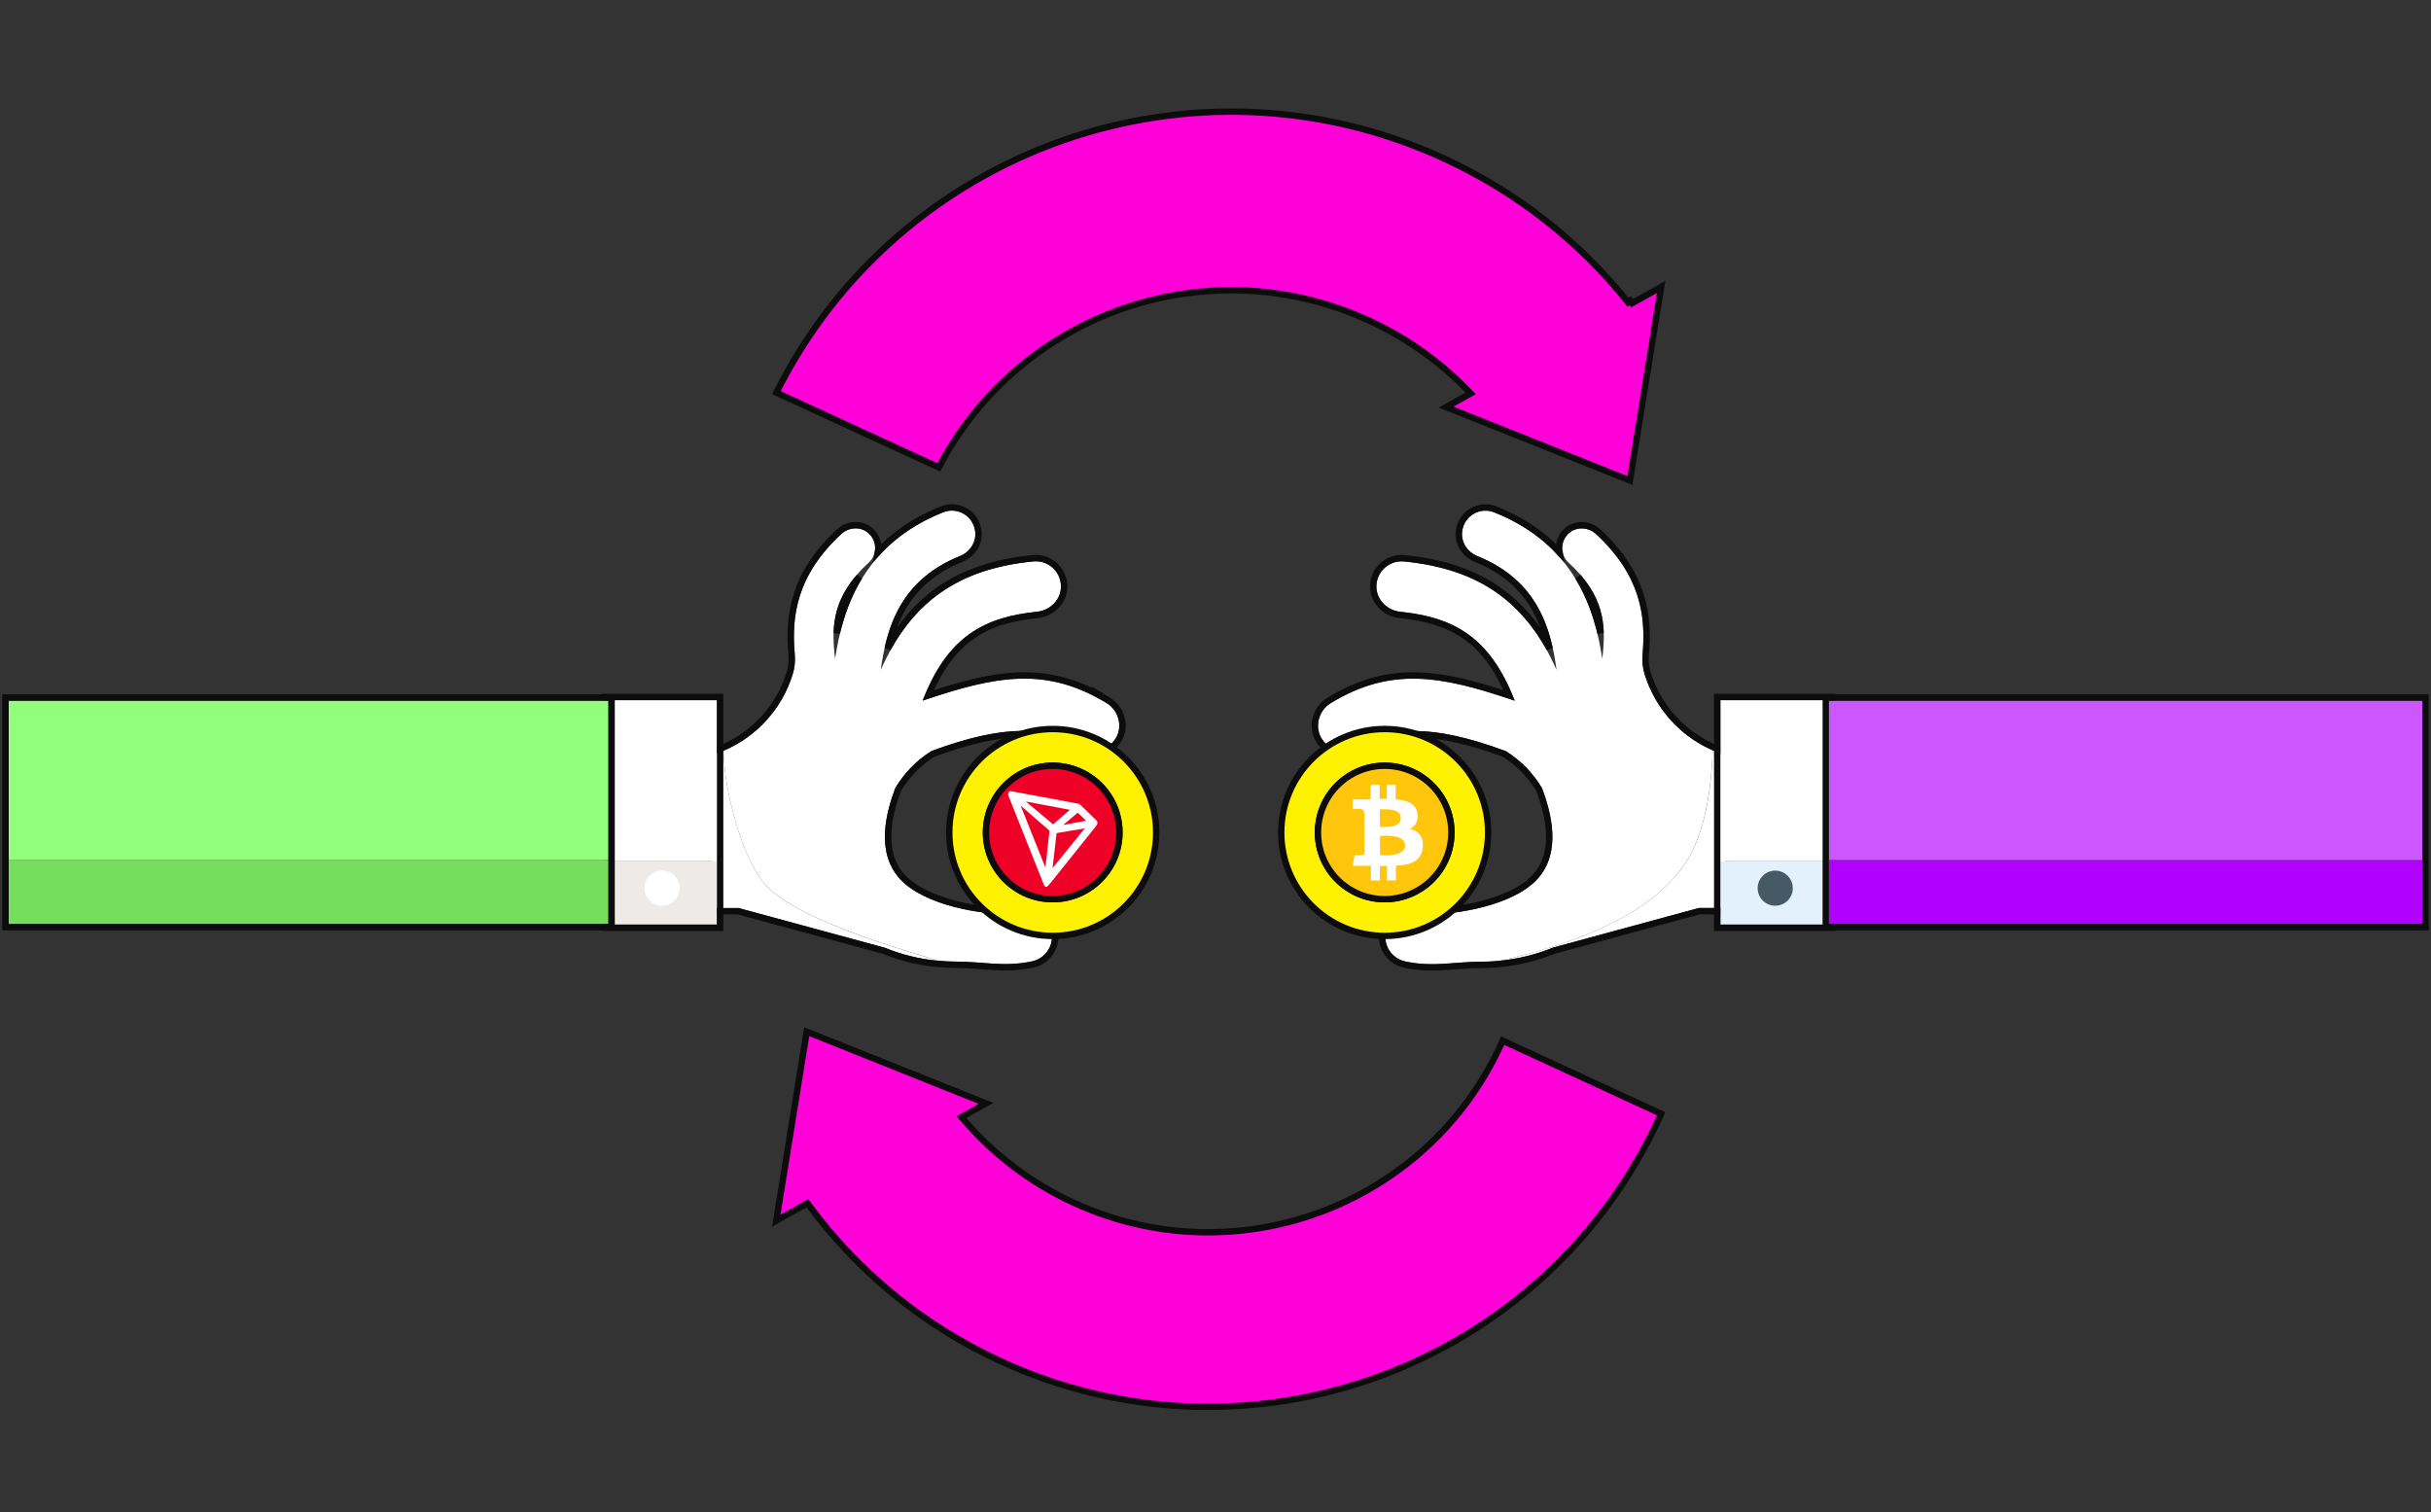 <svg width="381" height="237" viewBox="0 0 381 237" fill="none" xmlns="http://www.w3.org/2000/svg">
<rect x="0" y="0" width="381" height="237" fill="#333333" stroke="none"/>
<path d="M121.678 61.532C140.811 23.218 187.1 6.778 226.297 24.831C237.944 30.193 247.675 38.016 255.167 47.389L255.498 47.123L255.797 47.518L260.342 44.978L259.119 52.549L255.448 75.305L234.853 67.079L226.646 63.803L229.921 61.973L230.488 61.655L230.035 61.188C225.991 57.017 221.178 53.463 215.673 50.772L214.562 50.245C189.422 38.664 159.78 48.98 147.14 73.261L121.678 61.532Z" fill="#FF00D9" stroke="#0C0C0D"/>
<path d="M147.015 169.927L154.533 172.933L151.221 174.786L150.688 175.084L151.085 175.548C155.665 180.888 161.437 185.351 168.239 188.489C193.552 200.166 223.53 189.103 235.204 163.785V163.784C235.307 163.558 235.407 163.333 235.505 163.107L260.344 174.565C260.246 174.789 260.152 175.013 260.051 175.233C242.052 214.272 195.824 231.33 156.794 213.328C144.468 207.645 134.339 199.143 126.81 188.945L126.548 188.591L126.163 188.806L121.657 191.326L122.935 183.413L126.433 161.695L147.015 169.927Z" fill="#FF00D9" stroke="#0C0C0D"/>
<path d="M263.588 136.08C266.642 132.06 268.196 125.292 268.412 117.6C263.336 115.38 259.43 111.06 257.768 105.714C257.444 104.682 257.342 103.59 257.438 102.51C257.966 96.576 257.144 90.179 250.13 83.693C248.936 82.589 247.052 82.505 245.852 83.597C244.49 84.845 244.508 86.963 245.84 88.187C251.42 93.305 251.78 97.913 251.114 103.254C249.914 95.225 246.644 85.283 234.176 80.297C232.016 79.433 229.526 80.765 229.166 83.231C228.92 84.917 229.952 86.507 231.53 87.149C240.776 90.887 243.038 98.153 243.95 105C239.276 94.368 231.794 89.153 220.052 88.001C217.826 87.779 215.858 89.447 215.72 91.691C215.588 93.852 217.31 95.663 219.458 95.885C227.456 96.707 233.42 99.534 237.386 109.818C225.92 105.924 218.078 104.406 208.538 110.22C206.624 111.384 205.958 113.994 207.2 115.86C207.782 116.736 208.658 117.306 209.618 117.516C210.59 117.732 211.64 117.588 212.558 117.03C217.784 113.82 224.486 113.448 236.006 117.732C238.376 119.208 240.302 121.218 241.682 123.546C243.05 127.218 244.838 133.572 240.914 137.808C236.96 142.074 227.846 143.358 223.85 143.298C223.25 143.22 222.65 143.118 222.038 142.992C219.944 142.554 217.772 143.76 217.238 145.83C216.668 148.02 218.042 150.222 220.232 150.69C224.618 151.632 227.918 150.732 232.136 150.732C233.09 150.732 234.044 150.684 234.98 150.594C237.686 150.012 240.728 149.226 244.004 148.164C256.448 144.138 261.176 139.248 263.582 136.086L263.588 136.08Z" fill="white"/>
<path d="M270.308 118.314C269.66 118.11 269.03 117.864 268.418 117.594C268.202 125.286 266.654 132.054 263.594 136.074C261.188 139.23 256.46 144.126 244.016 148.152C240.734 149.214 237.698 150 234.992 150.582C237.902 150.306 240.722 149.616 243.344 148.536L266.252 142.314H270.404L270.314 118.314H270.308Z" fill="white"/>
<path d="M228.671 83.159C229.078 80.368 231.907 78.852 234.361 79.833L234.95 80.075C238.999 81.783 242.063 84.02 244.393 86.537C244.184 85.368 244.551 84.111 245.514 83.229L245.515 83.228C246.923 81.946 249.101 82.062 250.469 83.326C254.032 86.621 256.042 89.913 257.088 93.155C258.132 96.393 258.203 99.549 257.936 102.554C257.856 103.446 257.92 104.343 258.141 105.2L258.245 105.564V105.565C259.806 110.586 263.4 114.677 268.089 116.902L268.619 117.136C269.196 117.39 269.785 117.621 270.388 117.814H270.812L270.813 118.312L270.903 142.313L270.905 142.814H266.321L243.5 149.011C240.874 150.089 238.056 150.783 235.15 151.069C235.129 151.073 235.107 151.079 235.085 151.083L235.057 151.089L235.027 151.092C234.076 151.184 233.106 151.233 232.136 151.233C230.043 151.233 228.217 151.454 226.274 151.564C224.471 151.666 222.626 151.664 220.546 151.265L220.127 151.179C217.66 150.652 216.112 148.171 216.754 145.704C217.362 143.35 219.811 142.017 222.138 142.502C222.729 142.624 223.309 142.722 223.887 142.798C225.842 142.824 229.059 142.523 232.272 141.692C235.516 140.852 238.669 139.494 240.547 137.468L240.716 137.281C242.419 135.325 242.903 132.907 242.783 130.491C242.66 128.01 241.902 125.578 241.228 123.762C239.897 121.531 238.049 119.604 235.781 118.182C224.353 113.94 217.846 114.368 212.819 117.455L212.817 117.457C211.785 118.085 210.602 118.247 209.509 118.004V118.003C208.427 117.766 207.439 117.123 206.783 116.136C205.374 114.018 206.137 111.094 208.277 109.792C213.126 106.838 217.567 105.736 222.255 105.878C226.64 106.012 231.22 107.234 236.517 108.997C234.631 104.497 232.336 101.599 229.646 99.712C226.939 97.813 223.786 96.906 220.142 96.465L219.406 96.383C217.024 96.137 215.07 94.119 215.221 91.66C215.376 89.134 217.592 87.254 220.1 87.503C226.034 88.085 230.93 89.699 234.94 92.537C238.133 94.797 240.741 97.818 242.865 101.669C242.367 99.413 241.625 97.199 240.434 95.162C238.655 92.119 235.864 89.441 231.342 87.613H231.341C229.576 86.895 228.388 85.1 228.671 83.159ZM247.324 90.421C249.069 93.277 250.149 96.307 250.85 99.229C250.814 98.053 250.663 96.909 250.338 95.775C249.833 94.012 248.906 92.249 247.324 90.421Z" stroke="#0C0C0D"/>
<path d="M286.64 134.994H269.63V144.912H286.64V134.994Z" fill="#E3F1FC"/>
<path d="M286.64 109.74H269.63L269.63 134.994H286.64V109.74Z" fill="white"/>
<path d="M287.139 109.24V145.413H269.13V109.24H287.139Z" stroke="#0C0C0D"/>
<path d="M379.646 109.826H286.646V134.826H379.646V109.826Z" fill="#CC56FF"/>
<path d="M379.646 134.826H286.646V144.826H379.646V134.826Z" fill="#B200FF"/>
<path d="M380.146 109.326V145.326H286.146V109.326H380.146Z" stroke="#0C0C0D"/>
<path d="M217.016 114.262C225.968 114.262 233.23 121.524 233.23 130.476C233.23 139.428 225.968 146.691 217.016 146.691C208.064 146.69 200.802 139.428 200.802 130.476C200.802 121.524 208.064 114.262 217.016 114.262ZM217.016 120.02C211.244 120.02 206.56 124.704 206.56 130.476C206.56 136.248 211.244 140.933 217.016 140.933C222.788 140.933 227.472 136.248 227.472 130.476C227.472 124.704 222.788 120.02 217.016 120.02Z" fill="#FFF200" stroke="#0C0C0D"/>
<path d="M217.016 120.02C222.791 120.02 227.472 124.701 227.472 130.476C227.472 136.251 222.791 140.932 217.016 140.932C211.241 140.932 206.56 136.251 206.56 130.476C206.56 124.701 211.241 120.02 217.016 120.02Z" fill="#FFC60B" stroke="#0C0C0D"/>
<path d="M119.474 138.12C116.444 134.166 113.57 124.704 113.402 117.678C112.844 117.912 112.28 118.134 111.698 118.32L111.608 142.32H115.76L138.668 148.542C141.284 149.616 144.104 150.312 147.014 150.588C146.816 150.51 146.612 150.438 146.39 150.372C136.37 147.384 123.314 143.124 119.48 138.126L119.474 138.12Z" fill="white"/>
<path d="M173.456 110.214C163.916 104.4 156.074 105.924 144.608 109.812C148.568 99.528 154.532 96.701 162.536 95.879C164.69 95.657 166.412 93.846 166.274 91.686C166.136 89.435 164.168 87.773 161.942 87.995C150.2 89.147 142.712 94.362 138.044 104.994C138.956 98.148 141.218 90.881 150.464 87.143C152.042 86.507 153.074 84.911 152.828 83.225C152.468 80.759 149.978 79.427 147.818 80.291C135.356 85.277 132.08 95.219 130.88 103.248C130.214 97.908 130.574 93.299 136.154 88.181C137.486 86.957 137.51 84.839 136.142 83.591C134.942 82.493 133.058 82.583 131.864 83.687C124.85 90.173 124.028 96.57 124.556 102.504C124.652 103.584 124.556 104.67 124.226 105.708C122.54 111.126 118.562 115.482 113.396 117.672C113.564 124.698 116.438 134.16 119.468 138.114C123.302 143.112 136.358 147.372 146.378 150.36C146.6 150.426 146.804 150.504 147.002 150.576C147.944 150.666 148.898 150.714 149.852 150.714C154.07 150.714 157.364 151.614 161.756 150.672C163.946 150.204 165.32 148.002 164.75 145.812C164.21 143.742 162.044 142.536 159.95 142.974C159.338 143.1 158.738 143.202 158.138 143.28C154.148 143.34 145.034 142.056 141.074 137.79C137.15 133.554 138.938 127.2 140.306 123.528C141.686 121.2 143.612 119.196 145.982 117.714C157.502 113.436 164.21 113.802 169.43 117.012C170.342 117.576 171.398 117.72 172.37 117.498C173.33 117.282 174.206 116.712 174.788 115.842C176.03 113.976 175.364 111.372 173.45 110.202L173.456 110.214Z" fill="white"/>
<path d="M147.633 79.827C150.087 78.846 152.915 80.362 153.323 83.154C153.588 84.972 152.561 86.669 150.975 87.461L150.651 87.607C146.129 89.435 143.339 92.113 141.56 95.156C140.37 97.192 139.626 99.404 139.128 101.659C141.25 97.81 143.859 94.791 147.052 92.531C151.063 89.693 155.959 88.079 161.893 87.497C164.4 87.248 166.617 89.121 166.773 91.654L166.782 91.883C166.808 94.238 164.901 96.139 162.588 96.377C158.628 96.784 155.231 97.68 152.343 99.706C149.652 101.593 147.359 104.492 145.476 108.992C150.773 107.231 155.354 106.008 159.739 105.874C163.956 105.745 167.974 106.624 172.267 108.952L172.224 108.866L173.711 109.776C175.849 111.083 176.615 114 175.205 116.118L175.204 116.119C174.548 117.1 173.56 117.741 172.48 117.985L172.481 117.986C171.387 118.235 170.195 118.073 169.167 117.437V117.436C164.146 114.349 157.633 113.928 146.204 118.164C143.936 119.592 142.09 121.513 140.76 123.742C140.086 125.559 139.328 127.99 139.205 130.472C139.081 132.966 139.601 135.463 141.441 137.45C143.322 139.477 146.477 140.834 149.72 141.673C152.934 142.505 156.149 142.806 158.101 142.781C158.678 142.705 159.257 142.606 159.847 142.485C162.176 141.998 164.62 143.333 165.234 145.686V145.687C165.856 148.076 164.423 150.479 162.09 151.107L161.861 151.161C159.604 151.645 157.633 151.655 155.711 151.546C153.769 151.437 151.945 151.214 149.852 151.214C148.886 151.214 147.921 151.166 146.969 151.075L146.967 151.086C144.019 150.807 141.161 150.102 138.507 149.016L115.693 142.821H111.106L111.108 142.319L111.198 118.318L111.2 117.954L111.546 117.844C111.999 117.699 112.443 117.527 112.888 117.346V117.344L113.201 117.211C118.232 115.078 122.107 110.836 123.749 105.559L123.75 105.556C124.057 104.588 124.149 103.569 124.058 102.548C123.791 99.543 123.862 96.387 124.906 93.149C125.951 89.907 127.962 86.615 131.525 83.321C132.891 82.058 135.068 81.933 136.478 83.222C137.446 84.105 137.812 85.364 137.6 86.534C140.042 83.895 143.29 81.565 147.633 79.827ZM134.674 90.409C133.089 92.239 132.161 94.004 131.656 95.769C131.331 96.903 131.179 98.047 131.143 99.223C131.845 96.299 132.926 93.267 134.674 90.409Z" stroke="#0C0C0D"/>
<path d="M112.364 134.994H95.354V144.912H112.364V134.994Z" fill="#EEEAE8"/>
<path d="M112.364 109.74H95.354V134.994H112.364V109.74Z" fill="white"/>
<path d="M112.864 109.24V145.413H94.854V109.24H112.864Z" stroke="#0C0C0D"/>
<path d="M95.354 109.826H1.354V134.826H95.354V109.826Z" fill="#91FF7C"/>
<path d="M95.354 134.826H1.354V144.826H95.354V134.826Z" fill="#75DE5C"/>
<path d="M95.854 109.326V145.326H0.854V109.326H95.854Z" stroke="#0C0C0D"/>
<path d="M164.99 114.262C173.942 114.262 181.203 121.524 181.204 130.476C181.204 139.428 173.942 146.691 164.99 146.691C156.038 146.69 148.776 139.428 148.776 130.476C148.776 121.524 156.038 114.262 164.99 114.262ZM164.984 120.02C159.212 120.02 154.528 124.704 154.528 130.476C154.528 136.248 159.212 140.933 164.984 140.933C170.756 140.933 175.44 136.248 175.44 130.476C175.44 124.704 170.756 120.02 164.984 120.02Z" fill="#FFF200" stroke="#0C0C0D"/>
<path d="M164.984 120.02C170.759 120.02 175.44 124.701 175.44 130.476C175.44 136.251 170.759 140.932 164.984 140.932C159.209 140.932 154.528 136.251 154.528 130.476C154.528 124.701 159.209 120.02 164.984 120.02Z" fill="#EF0027" stroke="#0C0C0D"/>
<path d="M106.508 139.206C106.508 140.73 105.272 141.96 103.754 141.96C102.236 141.96 101 140.724 101 139.206C101 137.688 102.236 136.452 103.754 136.452C105.272 136.452 106.508 137.688 106.508 139.206Z" fill="white"/>
<path d="M280.976 139.206C280.976 140.73 279.74 141.96 278.222 141.96C276.704 141.96 275.468 140.724 275.468 139.206C275.468 137.688 276.704 136.452 278.222 136.452C279.74 136.452 280.976 137.688 280.976 139.206Z" fill="#455A64"/>
<path fill-rule="evenodd" clip-rule="evenodd" d="M158.511 124.014L169.028 125.971C169.159 126.005 169.24 126.072 169.338 126.155L171.756 128.498C172.147 128.833 172.017 129.201 171.723 129.552L164.553 138.503C164.161 138.955 163.851 139.34 163.541 138.52L158.037 124.7C157.906 124.382 158.135 123.913 158.511 124.014ZM166.627 129.301L170.22 128.632L168.898 127.377L166.627 129.301ZM165.043 129.201L167.673 126.925L160.781 125.62L165.043 129.201ZM165.599 130.573L164.962 136.061L170.008 129.836L165.599 130.573ZM159.964 126.273L163.835 135.96L164.488 130.205L159.964 126.273Z" fill="white"/>
<path d="M222.159 127.599C221.994 125.974 220.559 125.421 218.745 125.275V123H217.343V125.21C216.98 125.21 216.601 125.226 216.222 125.226V123L214.82 123.016V125.275C214.523 125.291 214.226 125.291 213.929 125.291H212V126.77C212 126.77 213.039 126.754 213.022 126.77C213.583 126.77 213.765 127.095 213.831 127.372V129.956C213.88 129.956 213.929 129.956 213.979 129.972C213.929 129.972 213.88 129.972 213.831 129.972L213.847 133.596C213.814 133.758 213.715 134.051 213.319 134.051C213.336 134.067 212.297 134.051 212.297 134.051L212.016 135.709L213.847 135.692C214.193 135.692 214.523 135.692 214.853 135.709V138H216.255V135.725H217.376V137.984H218.778V135.692C221.136 135.562 222.785 134.961 222.983 132.783C223.132 131.028 222.29 130.248 220.955 129.923C221.779 129.517 222.274 128.802 222.159 127.599ZM220.213 132.523C220.213 134.23 217.228 134.051 216.288 134.051L216.271 131.012C217.228 131.012 220.196 130.736 220.213 132.523ZM219.536 128.233C219.553 129.793 217.063 129.614 216.271 129.614L216.255 126.852C217.046 126.852 219.536 126.608 219.536 128.233Z" fill="white"/>
</svg>
